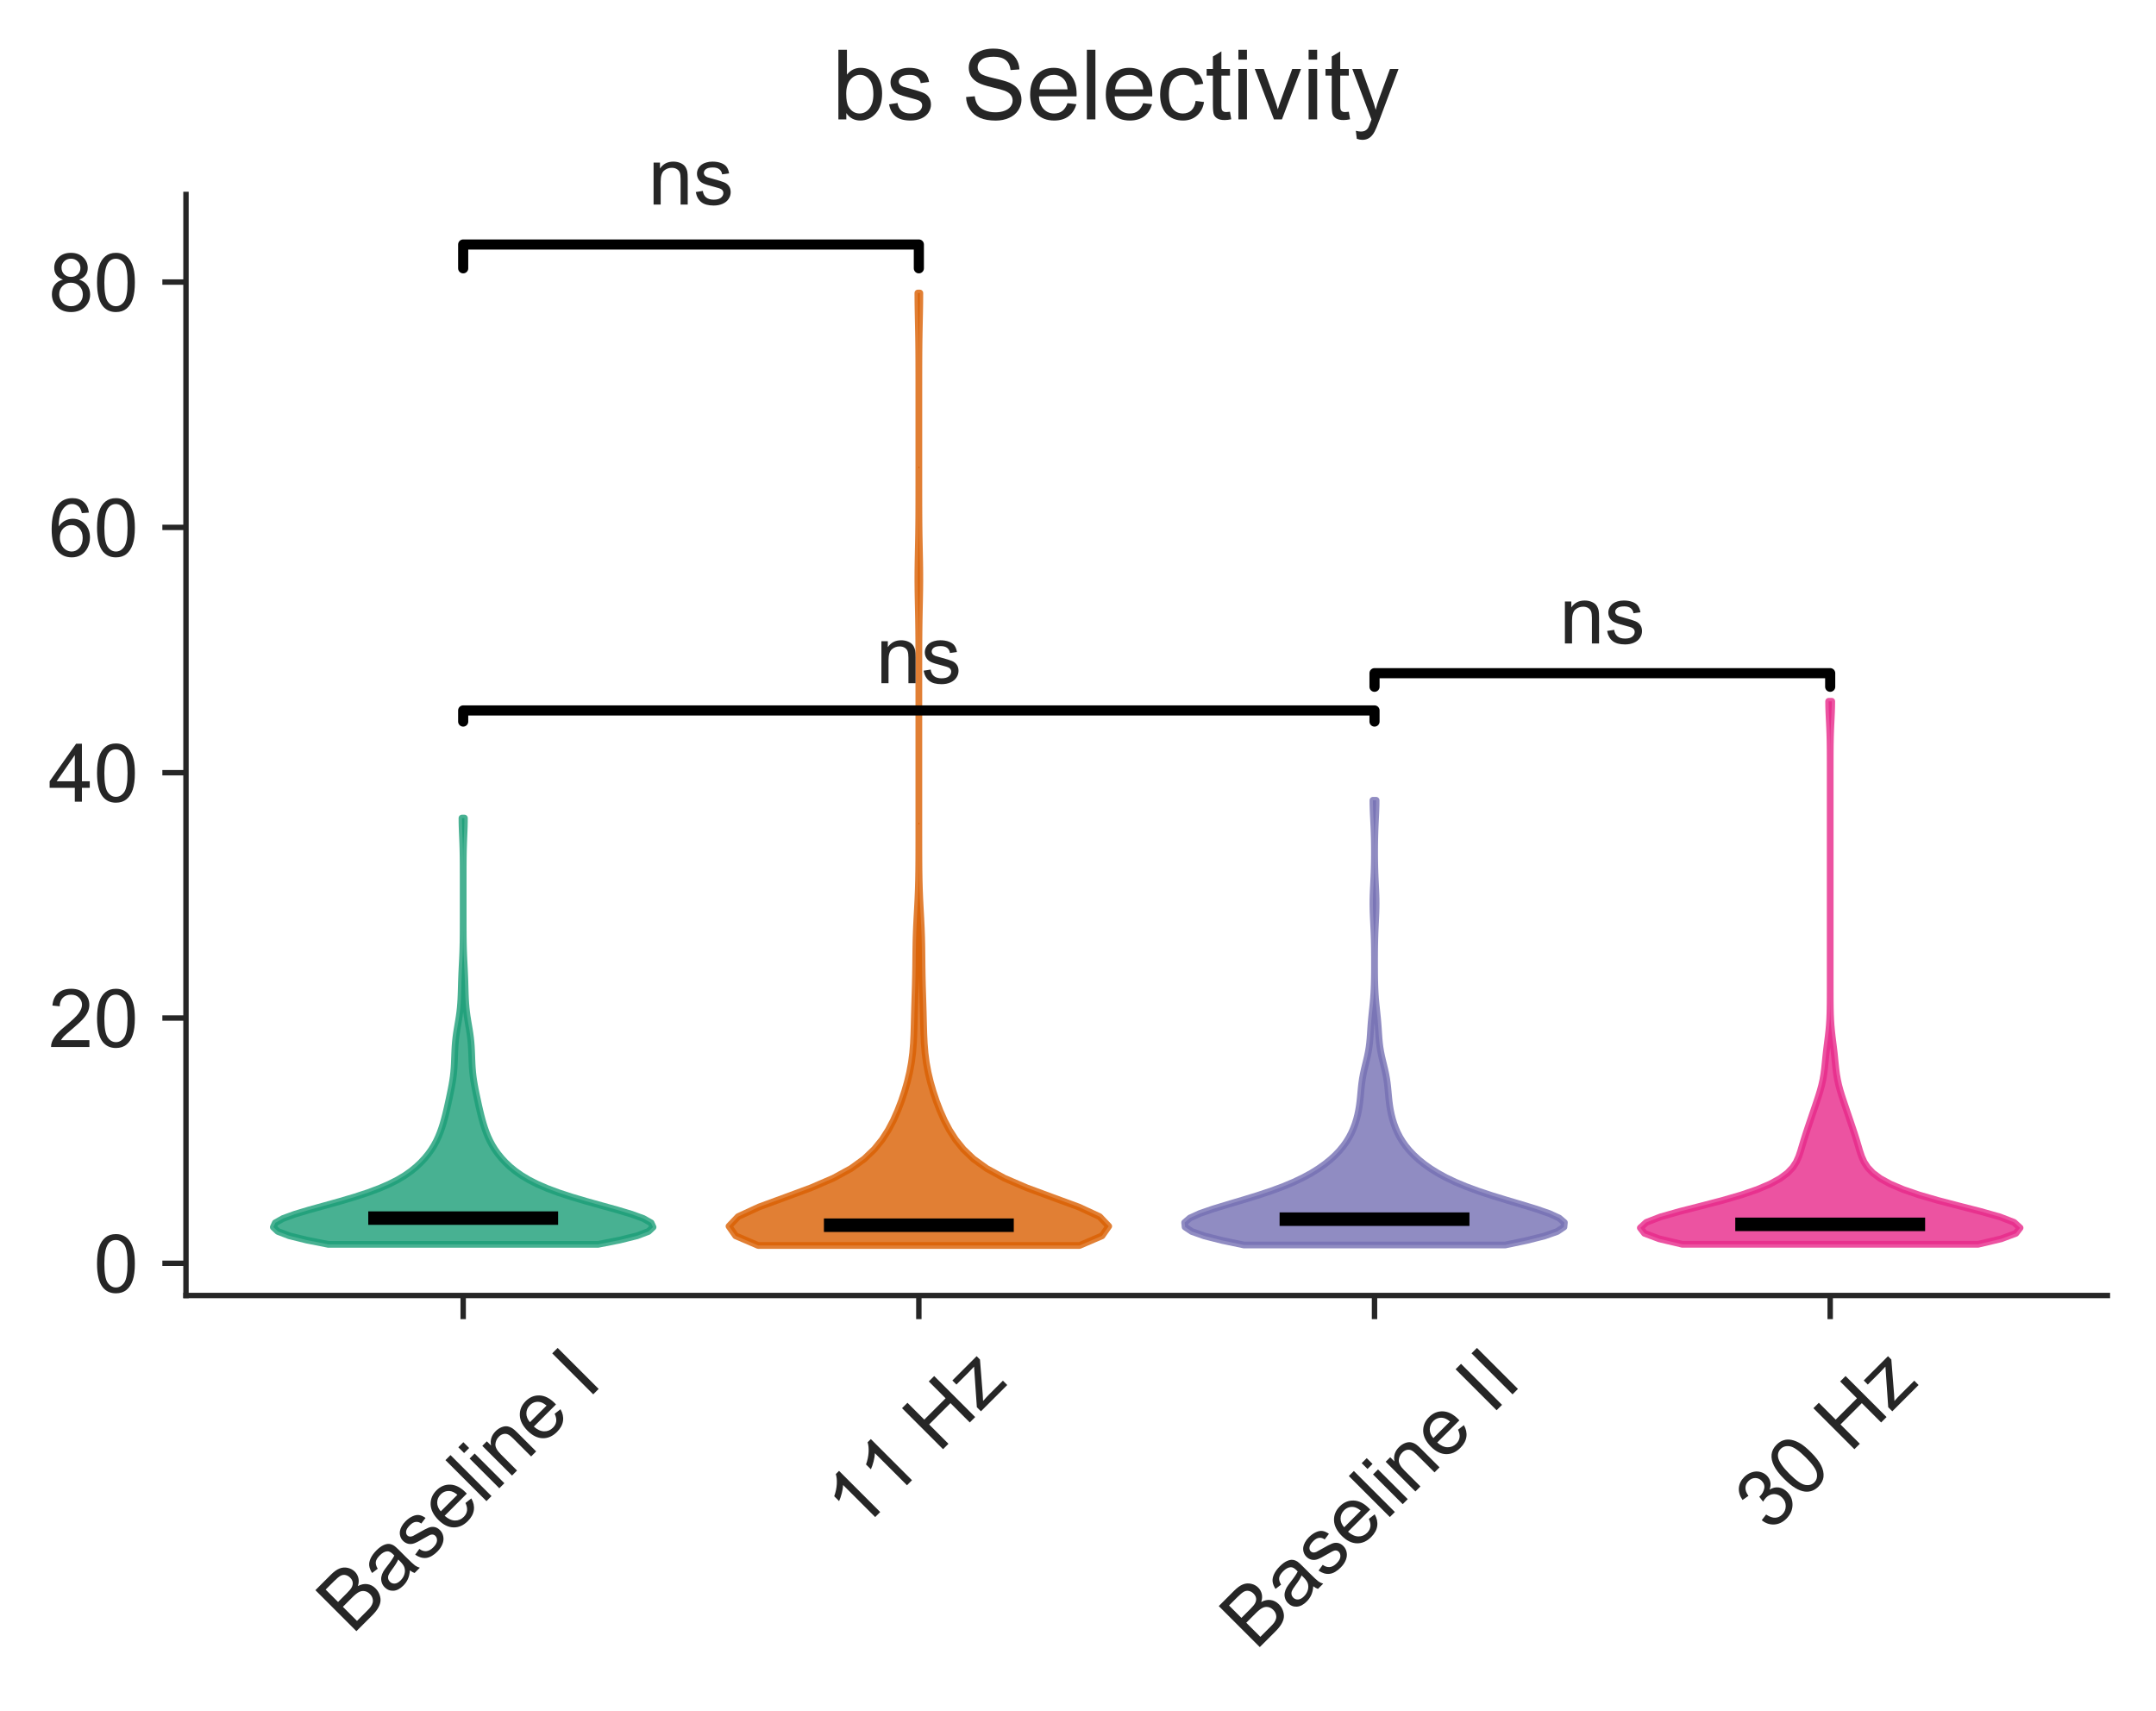 <?xml version="1.0" encoding="utf-8" standalone="no"?>
<!DOCTYPE svg PUBLIC "-//W3C//DTD SVG 1.1//EN"
  "http://www.w3.org/Graphics/SVG/1.1/DTD/svg11.dtd">
<!-- Created with matplotlib (https://matplotlib.org/) -->
<svg height="253.46pt" version="1.1" viewBox="0 0 319.326 253.46" width="319.326pt" xmlns="http://www.w3.org/2000/svg" xmlns:xlink="http://www.w3.org/1999/xlink">
 <defs>
  <style type="text/css">
*{stroke-linecap:butt;stroke-linejoin:round;}
  </style>
 </defs>
 <g id="figure_1">
  <g id="patch_1">
   <path d="M 0 253.46 
L 319.326 253.46 
L 319.326 0 
L 0 0 
z
" style="fill:none;"/>
  </g>
  <g id="axes_1">
   <g id="patch_2">
    <path d="M 27.546 191.88 
L 312.126 191.88 
L 312.126 28.8 
L 27.546 28.8 
z
" style="fill:none;"/>
   </g>
   <g id="matplotlib.axis_1">
    <g id="xtick_1">
     <g id="line2d_1">
      <defs>
       <path d="M 0 0 
L 0 3.5 
" id="m0e690c9909" style="stroke:#262626;stroke-width:0.8;"/>
      </defs>
      <g>
       <use style="fill:#262626;stroke:#262626;stroke-width:0.8;" x="68.602" xlink:href="#m0e690c9909" y="191.88"/>
      </g>
     </g>
     <g id="text_1">
      <!-- Baseline I -->
      <defs>
       <path d="M 7.328 0 
L 7.328 71.578 
L 34.188 71.578 
Q 42.391 71.578 47.344 69.406 
Q 52.297 67.234 55.094 62.719 
Q 57.906 58.203 57.906 53.266 
Q 57.906 48.688 55.422 44.625 
Q 52.938 40.578 47.906 38.094 
Q 54.391 36.188 57.875 31.594 
Q 61.375 27 61.375 20.75 
Q 61.375 15.719 59.25 11.391 
Q 57.125 7.078 54 4.734 
Q 50.875 2.391 46.156 1.188 
Q 41.453 0 34.625 0 
z
M 16.797 41.5 
L 32.281 41.5 
Q 38.578 41.5 41.312 42.328 
Q 44.922 43.406 46.75 45.891 
Q 48.578 48.391 48.578 52.156 
Q 48.578 55.719 46.875 58.422 
Q 45.172 61.141 41.984 62.141 
Q 38.812 63.141 31.109 63.141 
L 16.797 63.141 
z
M 16.797 8.453 
L 34.625 8.453 
Q 39.203 8.453 41.062 8.797 
Q 44.344 9.375 46.531 10.734 
Q 48.734 12.109 50.141 14.719 
Q 51.562 17.328 51.562 20.75 
Q 51.562 24.75 49.516 27.703 
Q 47.469 30.672 43.828 31.859 
Q 40.188 33.062 33.344 33.062 
L 16.797 33.062 
z
" id="ArialMT-66"/>
       <path d="M 40.438 6.391 
Q 35.547 2.25 31.031 0.531 
Q 26.516 -1.172 21.344 -1.172 
Q 12.797 -1.172 8.203 3 
Q 3.609 7.172 3.609 13.672 
Q 3.609 17.484 5.344 20.625 
Q 7.078 23.781 9.891 25.688 
Q 12.703 27.594 16.219 28.562 
Q 18.797 29.25 24.031 29.891 
Q 34.672 31.156 39.703 32.906 
Q 39.75 34.719 39.75 35.203 
Q 39.75 40.578 37.25 42.781 
Q 33.891 45.75 27.25 45.75 
Q 21.047 45.75 18.094 43.578 
Q 15.141 41.406 13.719 35.891 
L 5.125 37.062 
Q 6.297 42.578 8.984 45.969 
Q 11.672 49.359 16.75 51.188 
Q 21.828 53.031 28.516 53.031 
Q 35.156 53.031 39.297 51.469 
Q 43.453 49.906 45.406 47.531 
Q 47.359 45.172 48.141 41.547 
Q 48.578 39.312 48.578 33.453 
L 48.578 21.734 
Q 48.578 9.469 49.141 6.219 
Q 49.703 2.984 51.375 0 
L 42.188 0 
Q 40.828 2.734 40.438 6.391 
z
M 39.703 26.031 
Q 34.906 24.078 25.344 22.703 
Q 19.922 21.922 17.672 20.938 
Q 15.438 19.969 14.203 18.094 
Q 12.984 16.219 12.984 13.922 
Q 12.984 10.406 15.641 8.062 
Q 18.312 5.719 23.438 5.719 
Q 28.516 5.719 32.469 7.938 
Q 36.422 10.156 38.281 14.016 
Q 39.703 17 39.703 22.797 
z
" id="ArialMT-97"/>
       <path d="M 3.078 15.484 
L 11.766 16.844 
Q 12.5 11.625 15.844 8.844 
Q 19.188 6.062 25.203 6.062 
Q 31.25 6.062 34.172 8.516 
Q 37.109 10.984 37.109 14.312 
Q 37.109 17.281 34.516 19 
Q 32.719 20.172 25.531 21.969 
Q 15.875 24.422 12.141 26.203 
Q 8.406 27.984 6.469 31.125 
Q 4.547 34.281 4.547 38.094 
Q 4.547 41.547 6.125 44.5 
Q 7.719 47.469 10.453 49.422 
Q 12.5 50.922 16.031 51.969 
Q 19.578 53.031 23.641 53.031 
Q 29.734 53.031 34.344 51.266 
Q 38.969 49.516 41.156 46.5 
Q 43.359 43.5 44.188 38.484 
L 35.594 37.312 
Q 35.016 41.312 32.203 43.547 
Q 29.391 45.797 24.266 45.797 
Q 18.219 45.797 15.625 43.797 
Q 13.031 41.797 13.031 39.109 
Q 13.031 37.406 14.109 36.031 
Q 15.188 34.625 17.484 33.688 
Q 18.797 33.203 25.25 31.453 
Q 34.578 28.953 38.25 27.359 
Q 41.938 25.781 44.031 22.75 
Q 46.141 19.734 46.141 15.234 
Q 46.141 10.844 43.578 6.953 
Q 41.016 3.078 36.172 0.953 
Q 31.344 -1.172 25.25 -1.172 
Q 15.141 -1.172 9.844 3.031 
Q 4.547 7.234 3.078 15.484 
z
" id="ArialMT-115"/>
       <path d="M 42.094 16.703 
L 51.172 15.578 
Q 49.031 7.625 43.219 3.219 
Q 37.406 -1.172 28.375 -1.172 
Q 17 -1.172 10.328 5.828 
Q 3.656 12.844 3.656 25.484 
Q 3.656 38.578 10.391 45.797 
Q 17.141 53.031 27.875 53.031 
Q 38.281 53.031 44.875 45.953 
Q 51.469 38.875 51.469 26.031 
Q 51.469 25.25 51.422 23.688 
L 12.75 23.688 
Q 13.234 15.141 17.578 10.594 
Q 21.922 6.062 28.422 6.062 
Q 33.25 6.062 36.672 8.594 
Q 40.094 11.141 42.094 16.703 
z
M 13.234 30.906 
L 42.188 30.906 
Q 41.609 37.453 38.875 40.719 
Q 34.672 45.797 27.984 45.797 
Q 21.922 45.797 17.797 41.75 
Q 13.672 37.703 13.234 30.906 
z
" id="ArialMT-101"/>
       <path d="M 6.391 0 
L 6.391 71.578 
L 15.188 71.578 
L 15.188 0 
z
" id="ArialMT-108"/>
       <path d="M 6.641 61.469 
L 6.641 71.578 
L 15.438 71.578 
L 15.438 61.469 
z
M 6.641 0 
L 6.641 51.859 
L 15.438 51.859 
L 15.438 0 
z
" id="ArialMT-105"/>
       <path d="M 6.594 0 
L 6.594 51.859 
L 14.5 51.859 
L 14.5 44.484 
Q 20.219 53.031 31 53.031 
Q 35.688 53.031 39.625 51.344 
Q 43.562 49.656 45.516 46.922 
Q 47.469 44.188 48.25 40.438 
Q 48.734 37.984 48.734 31.891 
L 48.734 0 
L 39.938 0 
L 39.938 31.547 
Q 39.938 36.922 38.906 39.578 
Q 37.891 42.234 35.281 43.812 
Q 32.672 45.406 29.156 45.406 
Q 23.531 45.406 19.453 41.844 
Q 15.375 38.281 15.375 28.328 
L 15.375 0 
z
" id="ArialMT-110"/>
       <path id="ArialMT-32"/>
       <path d="M 9.328 0 
L 9.328 71.578 
L 18.797 71.578 
L 18.797 0 
z
" id="ArialMT-73"/>
      </defs>
      <g style="fill:#262626;" transform="translate(52.165 242.216)rotate(-45)scale(0.12 -0.12)">
       <use xlink:href="#ArialMT-66"/>
       <use x="66.699" xlink:href="#ArialMT-97"/>
       <use x="122.314" xlink:href="#ArialMT-115"/>
       <use x="172.314" xlink:href="#ArialMT-101"/>
       <use x="227.93" xlink:href="#ArialMT-108"/>
       <use x="250.146" xlink:href="#ArialMT-105"/>
       <use x="272.363" xlink:href="#ArialMT-110"/>
       <use x="327.979" xlink:href="#ArialMT-101"/>
       <use x="383.594" xlink:href="#ArialMT-32"/>
       <use x="411.377" xlink:href="#ArialMT-73"/>
      </g>
     </g>
    </g>
    <g id="xtick_2">
     <g id="line2d_2">
      <g>
       <use style="fill:#262626;stroke:#262626;stroke-width:0.8;" x="136.092" xlink:href="#m0e690c9909" y="191.88"/>
      </g>
     </g>
     <g id="text_2">
      <!-- 11 Hz -->
      <defs>
       <path d="M 37.25 0 
L 28.469 0 
L 28.469 56 
Q 25.297 52.984 20.141 49.953 
Q 14.984 46.922 10.891 45.406 
L 10.891 53.906 
Q 18.266 57.375 23.781 62.297 
Q 29.297 67.234 31.594 71.875 
L 37.25 71.875 
z
" id="ArialMT-49"/>
       <path d="M 8.016 0 
L 8.016 71.578 
L 17.484 71.578 
L 17.484 42.188 
L 54.688 42.188 
L 54.688 71.578 
L 64.156 71.578 
L 64.156 0 
L 54.688 0 
L 54.688 33.734 
L 17.484 33.734 
L 17.484 0 
z
" id="ArialMT-72"/>
       <path d="M 1.953 0 
L 1.953 7.125 
L 34.969 45.016 
Q 29.344 44.734 25.047 44.734 
L 3.906 44.734 
L 3.906 51.859 
L 46.297 51.859 
L 46.297 46.047 
L 18.219 13.141 
L 12.797 7.125 
Q 18.703 7.562 23.875 7.562 
L 47.859 7.562 
L 47.859 0 
z
" id="ArialMT-122"/>
      </defs>
      <g style="fill:#262626;" transform="translate(127.207 227.109)rotate(-45)scale(0.12 -0.12)">
       <use xlink:href="#ArialMT-49"/>
       <use x="55.506" xlink:href="#ArialMT-49"/>
       <use x="111.121" xlink:href="#ArialMT-32"/>
       <use x="138.904" xlink:href="#ArialMT-72"/>
       <use x="211.121" xlink:href="#ArialMT-122"/>
      </g>
     </g>
    </g>
    <g id="xtick_3">
     <g id="line2d_3">
      <g>
       <use style="fill:#262626;stroke:#262626;stroke-width:0.8;" x="203.581" xlink:href="#m0e690c9909" y="191.88"/>
      </g>
     </g>
     <g id="text_3">
      <!-- Baseline II -->
      <g style="fill:#262626;" transform="translate(185.965 244.573)rotate(-45)scale(0.12 -0.12)">
       <use xlink:href="#ArialMT-66"/>
       <use x="66.699" xlink:href="#ArialMT-97"/>
       <use x="122.314" xlink:href="#ArialMT-115"/>
       <use x="172.314" xlink:href="#ArialMT-101"/>
       <use x="227.93" xlink:href="#ArialMT-108"/>
       <use x="250.146" xlink:href="#ArialMT-105"/>
       <use x="272.363" xlink:href="#ArialMT-110"/>
       <use x="327.979" xlink:href="#ArialMT-101"/>
       <use x="383.594" xlink:href="#ArialMT-32"/>
       <use x="411.377" xlink:href="#ArialMT-73"/>
       <use x="439.16" xlink:href="#ArialMT-73"/>
      </g>
     </g>
    </g>
    <g id="xtick_4">
     <g id="line2d_4">
      <g>
       <use style="fill:#262626;stroke:#262626;stroke-width:0.8;" x="271.07" xlink:href="#m0e690c9909" y="191.88"/>
      </g>
     </g>
     <g id="text_4">
      <!-- 30 Hz -->
      <defs>
       <path d="M 4.203 18.891 
L 12.984 20.062 
Q 14.5 12.594 18.141 9.297 
Q 21.781 6 27 6 
Q 33.203 6 37.469 10.297 
Q 41.75 14.594 41.75 20.953 
Q 41.75 27 37.797 30.922 
Q 33.844 34.859 27.734 34.859 
Q 25.25 34.859 21.531 33.891 
L 22.516 41.609 
Q 23.391 41.5 23.922 41.5 
Q 29.547 41.5 34.031 44.422 
Q 38.531 47.359 38.531 53.469 
Q 38.531 58.297 35.25 61.469 
Q 31.984 64.656 26.812 64.656 
Q 21.688 64.656 18.266 61.422 
Q 14.844 58.203 13.875 51.766 
L 5.078 53.328 
Q 6.688 62.156 12.391 67.016 
Q 18.109 71.875 26.609 71.875 
Q 32.469 71.875 37.391 69.359 
Q 42.328 66.844 44.938 62.5 
Q 47.562 58.156 47.562 53.266 
Q 47.562 48.641 45.062 44.828 
Q 42.578 41.016 37.703 38.766 
Q 44.047 37.312 47.562 32.688 
Q 51.078 28.078 51.078 21.141 
Q 51.078 11.766 44.234 5.25 
Q 37.406 -1.266 26.953 -1.266 
Q 17.531 -1.266 11.297 4.344 
Q 5.078 9.969 4.203 18.891 
z
" id="ArialMT-51"/>
       <path d="M 4.156 35.297 
Q 4.156 48 6.766 55.734 
Q 9.375 63.484 14.516 67.672 
Q 19.672 71.875 27.484 71.875 
Q 33.25 71.875 37.594 69.547 
Q 41.938 67.234 44.766 62.859 
Q 47.609 58.5 49.219 52.219 
Q 50.828 45.953 50.828 35.297 
Q 50.828 22.703 48.234 14.969 
Q 45.656 7.234 40.5 3 
Q 35.359 -1.219 27.484 -1.219 
Q 17.141 -1.219 11.234 6.203 
Q 4.156 15.141 4.156 35.297 
z
M 13.188 35.297 
Q 13.188 17.672 17.312 11.828 
Q 21.438 6 27.484 6 
Q 33.547 6 37.672 11.859 
Q 41.797 17.719 41.797 35.297 
Q 41.797 52.984 37.672 58.781 
Q 33.547 64.594 27.391 64.594 
Q 21.344 64.594 17.719 59.469 
Q 13.188 52.938 13.188 35.297 
z
" id="ArialMT-48"/>
      </defs>
      <g style="fill:#262626;" transform="translate(262.181 227.119)rotate(-45)scale(0.12 -0.12)">
       <use xlink:href="#ArialMT-51"/>
       <use x="55.615" xlink:href="#ArialMT-48"/>
       <use x="111.23" xlink:href="#ArialMT-32"/>
       <use x="139.014" xlink:href="#ArialMT-72"/>
       <use x="211.23" xlink:href="#ArialMT-122"/>
      </g>
     </g>
    </g>
   </g>
   <g id="matplotlib.axis_2">
    <g id="ytick_1">
     <g id="line2d_5">
      <defs>
       <path d="M 0 0 
L -3.5 0 
" id="m918ff559d9" style="stroke:#262626;stroke-width:0.8;"/>
      </defs>
      <g>
       <use style="fill:#262626;stroke:#262626;stroke-width:0.8;" x="27.546" xlink:href="#m918ff559d9" y="187.112"/>
      </g>
     </g>
     <g id="text_5">
      <!-- 0 -->
      <g style="fill:#262626;" transform="translate(13.873 191.407)scale(0.12 -0.12)">
       <use xlink:href="#ArialMT-48"/>
      </g>
     </g>
    </g>
    <g id="ytick_2">
     <g id="line2d_6">
      <g>
       <use style="fill:#262626;stroke:#262626;stroke-width:0.8;" x="27.546" xlink:href="#m918ff559d9" y="150.778"/>
      </g>
     </g>
     <g id="text_6">
      <!-- 20 -->
      <defs>
       <path d="M 50.344 8.453 
L 50.344 0 
L 3.031 0 
Q 2.938 3.172 4.047 6.109 
Q 5.859 10.938 9.828 15.625 
Q 13.812 20.312 21.344 26.469 
Q 33.016 36.031 37.109 41.625 
Q 41.219 47.219 41.219 52.203 
Q 41.219 57.422 37.469 61 
Q 33.734 64.594 27.734 64.594 
Q 21.391 64.594 17.578 60.781 
Q 13.766 56.984 13.719 50.25 
L 4.688 51.172 
Q 5.609 61.281 11.656 66.578 
Q 17.719 71.875 27.938 71.875 
Q 38.234 71.875 44.234 66.156 
Q 50.25 60.453 50.25 52 
Q 50.25 47.703 48.484 43.547 
Q 46.734 39.406 42.656 34.812 
Q 38.578 30.219 29.109 22.219 
Q 21.188 15.578 18.938 13.203 
Q 16.703 10.844 15.234 8.453 
z
" id="ArialMT-50"/>
      </defs>
      <g style="fill:#262626;" transform="translate(7.2 155.073)scale(0.12 -0.12)">
       <use xlink:href="#ArialMT-50"/>
       <use x="55.615" xlink:href="#ArialMT-48"/>
      </g>
     </g>
    </g>
    <g id="ytick_3">
     <g id="line2d_7">
      <g>
       <use style="fill:#262626;stroke:#262626;stroke-width:0.8;" x="27.546" xlink:href="#m918ff559d9" y="114.445"/>
      </g>
     </g>
     <g id="text_7">
      <!-- 40 -->
      <defs>
       <path d="M 32.328 0 
L 32.328 17.141 
L 1.266 17.141 
L 1.266 25.203 
L 33.938 71.578 
L 41.109 71.578 
L 41.109 25.203 
L 50.781 25.203 
L 50.781 17.141 
L 41.109 17.141 
L 41.109 0 
z
M 32.328 25.203 
L 32.328 57.469 
L 9.906 25.203 
z
" id="ArialMT-52"/>
      </defs>
      <g style="fill:#262626;" transform="translate(7.2 118.74)scale(0.12 -0.12)">
       <use xlink:href="#ArialMT-52"/>
       <use x="55.615" xlink:href="#ArialMT-48"/>
      </g>
     </g>
    </g>
    <g id="ytick_4">
     <g id="line2d_8">
      <g>
       <use style="fill:#262626;stroke:#262626;stroke-width:0.8;" x="27.546" xlink:href="#m918ff559d9" y="78.111"/>
      </g>
     </g>
     <g id="text_8">
      <!-- 60 -->
      <defs>
       <path d="M 49.75 54.047 
L 41.016 53.375 
Q 39.844 58.547 37.703 60.891 
Q 34.125 64.656 28.906 64.656 
Q 24.703 64.656 21.531 62.312 
Q 17.391 59.281 14.984 53.469 
Q 12.594 47.656 12.5 36.922 
Q 15.672 41.75 20.266 44.094 
Q 24.859 46.438 29.891 46.438 
Q 38.672 46.438 44.844 39.969 
Q 51.031 33.5 51.031 23.25 
Q 51.031 16.5 48.125 10.719 
Q 45.219 4.938 40.141 1.859 
Q 35.062 -1.219 28.609 -1.219 
Q 17.625 -1.219 10.688 6.859 
Q 3.766 14.938 3.766 33.5 
Q 3.766 54.25 11.422 63.672 
Q 18.109 71.875 29.438 71.875 
Q 37.891 71.875 43.281 67.141 
Q 48.688 62.406 49.75 54.047 
z
M 13.875 23.188 
Q 13.875 18.656 15.797 14.5 
Q 17.719 10.359 21.188 8.172 
Q 24.656 6 28.469 6 
Q 34.031 6 38.031 10.484 
Q 42.047 14.984 42.047 22.703 
Q 42.047 30.125 38.078 34.391 
Q 34.125 38.672 28.125 38.672 
Q 22.172 38.672 18.016 34.391 
Q 13.875 30.125 13.875 23.188 
z
" id="ArialMT-54"/>
      </defs>
      <g style="fill:#262626;" transform="translate(7.2 82.406)scale(0.12 -0.12)">
       <use xlink:href="#ArialMT-54"/>
       <use x="55.615" xlink:href="#ArialMT-48"/>
      </g>
     </g>
    </g>
    <g id="ytick_5">
     <g id="line2d_9">
      <g>
       <use style="fill:#262626;stroke:#262626;stroke-width:0.8;" x="27.546" xlink:href="#m918ff559d9" y="41.778"/>
      </g>
     </g>
     <g id="text_9">
      <!-- 80 -->
      <defs>
       <path d="M 17.672 38.812 
Q 12.203 40.828 9.562 44.531 
Q 6.938 48.25 6.938 53.422 
Q 6.938 61.234 12.547 66.547 
Q 18.172 71.875 27.484 71.875 
Q 36.859 71.875 42.578 66.422 
Q 48.297 60.984 48.297 53.172 
Q 48.297 48.188 45.672 44.5 
Q 43.062 40.828 37.75 38.812 
Q 44.344 36.672 47.781 31.875 
Q 51.219 27.094 51.219 20.453 
Q 51.219 11.281 44.719 5.031 
Q 38.234 -1.219 27.641 -1.219 
Q 17.047 -1.219 10.547 5.047 
Q 4.047 11.328 4.047 20.703 
Q 4.047 27.688 7.594 32.391 
Q 11.141 37.109 17.672 38.812 
z
M 15.922 53.719 
Q 15.922 48.641 19.188 45.406 
Q 22.469 42.188 27.688 42.188 
Q 32.766 42.188 36.016 45.375 
Q 39.266 48.578 39.266 53.219 
Q 39.266 58.062 35.906 61.359 
Q 32.562 64.656 27.594 64.656 
Q 22.562 64.656 19.234 61.422 
Q 15.922 58.203 15.922 53.719 
z
M 13.094 20.656 
Q 13.094 16.891 14.875 13.375 
Q 16.656 9.859 20.172 7.922 
Q 23.688 6 27.734 6 
Q 34.031 6 38.125 10.047 
Q 42.234 14.109 42.234 20.359 
Q 42.234 26.703 38.016 30.859 
Q 33.797 35.016 27.438 35.016 
Q 21.234 35.016 17.156 30.906 
Q 13.094 26.812 13.094 20.656 
z
" id="ArialMT-56"/>
      </defs>
      <g style="fill:#262626;" transform="translate(7.2 46.073)scale(0.12 -0.12)">
       <use xlink:href="#ArialMT-56"/>
       <use x="55.615" xlink:href="#ArialMT-48"/>
      </g>
     </g>
    </g>
   </g>
   <g id="PolyCollection_1">
    <defs>
     <path d="M 88.568 -69.156 
L 48.636 -69.156 
L 45.408 -69.794 
L 42.838 -70.432 
L 41.159 -71.07 
L 40.482 -71.708 
L 40.778 -72.345 
L 41.907 -72.983 
L 43.655 -73.621 
L 45.787 -74.259 
L 48.084 -74.896 
L 50.37 -75.534 
L 52.524 -76.172 
L 54.472 -76.81 
L 56.182 -77.448 
L 57.653 -78.085 
L 58.905 -78.723 
L 59.967 -79.361 
L 60.872 -79.999 
L 61.651 -80.636 
L 62.329 -81.274 
L 62.922 -81.912 
L 63.442 -82.55 
L 63.898 -83.188 
L 64.294 -83.825 
L 64.637 -84.463 
L 64.934 -85.101 
L 65.192 -85.739 
L 65.419 -86.376 
L 65.621 -87.014 
L 65.803 -87.652 
L 65.969 -88.29 
L 66.124 -88.927 
L 66.27 -89.565 
L 66.411 -90.203 
L 66.548 -90.841 
L 66.682 -91.479 
L 66.811 -92.116 
L 66.932 -92.754 
L 67.04 -93.392 
L 67.131 -94.03 
L 67.202 -94.667 
L 67.254 -95.305 
L 67.291 -95.943 
L 67.317 -96.581 
L 67.34 -97.219 
L 67.366 -97.856 
L 67.401 -98.494 
L 67.451 -99.132 
L 67.519 -99.77 
L 67.604 -100.407 
L 67.703 -101.045 
L 67.81 -101.683 
L 67.918 -102.321 
L 68.018 -102.959 
L 68.104 -103.596 
L 68.173 -104.234 
L 68.225 -104.872 
L 68.263 -105.51 
L 68.29 -106.147 
L 68.311 -106.785 
L 68.329 -107.423 
L 68.347 -108.061 
L 68.37 -108.699 
L 68.396 -109.336 
L 68.426 -109.974 
L 68.459 -110.612 
L 68.491 -111.25 
L 68.52 -111.887 
L 68.545 -112.525 
L 68.564 -113.163 
L 68.579 -113.801 
L 68.588 -114.439 
L 68.595 -115.076 
L 68.598 -115.714 
L 68.6 -116.352 
L 68.601 -116.99 
L 68.602 -117.627 
L 68.602 -118.265 
L 68.602 -118.903 
L 68.602 -119.541 
L 68.602 -120.179 
L 68.602 -120.816 
L 68.602 -121.454 
L 68.602 -122.092 
L 68.602 -122.73 
L 68.602 -123.367 
L 68.601 -124.005 
L 68.6 -124.643 
L 68.598 -125.281 
L 68.594 -125.919 
L 68.587 -126.556 
L 68.576 -127.194 
L 68.562 -127.832 
L 68.542 -128.47 
L 68.518 -129.107 
L 68.491 -129.745 
L 68.465 -130.383 
L 68.442 -131.021 
L 68.427 -131.658 
L 68.422 -132.296 
L 68.783 -132.296 
L 68.783 -132.296 
L 68.777 -131.658 
L 68.762 -131.021 
L 68.74 -130.383 
L 68.713 -129.745 
L 68.687 -129.107 
L 68.663 -128.47 
L 68.643 -127.832 
L 68.628 -127.194 
L 68.618 -126.556 
L 68.611 -125.919 
L 68.607 -125.281 
L 68.605 -124.643 
L 68.603 -124.005 
L 68.603 -123.367 
L 68.602 -122.73 
L 68.602 -122.092 
L 68.602 -121.454 
L 68.602 -120.816 
L 68.602 -120.179 
L 68.602 -119.541 
L 68.602 -118.903 
L 68.602 -118.265 
L 68.603 -117.627 
L 68.603 -116.99 
L 68.604 -116.352 
L 68.606 -115.714 
L 68.61 -115.076 
L 68.616 -114.439 
L 68.626 -113.801 
L 68.64 -113.163 
L 68.66 -112.525 
L 68.685 -111.887 
L 68.714 -111.25 
L 68.746 -110.612 
L 68.778 -109.974 
L 68.808 -109.336 
L 68.835 -108.699 
L 68.857 -108.061 
L 68.876 -107.423 
L 68.894 -106.785 
L 68.914 -106.147 
L 68.942 -105.51 
L 68.979 -104.872 
L 69.032 -104.234 
L 69.101 -103.596 
L 69.187 -102.959 
L 69.287 -102.321 
L 69.394 -101.683 
L 69.502 -101.045 
L 69.601 -100.407 
L 69.686 -99.77 
L 69.753 -99.132 
L 69.803 -98.494 
L 69.838 -97.856 
L 69.864 -97.219 
L 69.887 -96.581 
L 69.914 -95.943 
L 69.951 -95.305 
L 70.003 -94.667 
L 70.074 -94.03 
L 70.164 -93.392 
L 70.272 -92.754 
L 70.393 -92.116 
L 70.522 -91.479 
L 70.657 -90.841 
L 70.794 -90.203 
L 70.934 -89.565 
L 71.081 -88.927 
L 71.235 -88.29 
L 71.402 -87.652 
L 71.584 -87.014 
L 71.785 -86.376 
L 72.012 -85.739 
L 72.27 -85.101 
L 72.567 -84.463 
L 72.911 -83.825 
L 73.307 -83.188 
L 73.762 -82.55 
L 74.283 -81.912 
L 74.876 -81.274 
L 75.553 -80.636 
L 76.332 -79.999 
L 77.238 -79.361 
L 78.3 -78.723 
L 79.551 -78.085 
L 81.023 -77.448 
L 82.733 -76.81 
L 84.68 -76.172 
L 86.834 -75.534 
L 89.121 -74.896 
L 91.418 -74.259 
L 93.549 -73.621 
L 95.297 -72.983 
L 96.426 -72.345 
L 96.723 -71.708 
L 96.045 -71.07 
L 94.367 -70.432 
L 91.796 -69.794 
L 88.568 -69.156 
z
" id="m082bbe6dbf" style="stroke:#1b9e77;stroke-opacity:0.8;"/>
    </defs>
    <g clip-path="url(#pc05ddb5001)">
     <use style="fill:#1b9e77;fill-opacity:0.8;stroke:#1b9e77;stroke-opacity:0.8;" x="0" xlink:href="#m082bbe6dbf" y="253.46"/>
    </g>
   </g>
   <g id="PolyCollection_2">
    <defs>
     <path d="M 159.887 -68.992 
L 112.296 -68.992 
L 108.967 -70.417 
L 107.971 -71.842 
L 109.327 -73.267 
L 112.41 -74.692 
L 116.29 -76.117 
L 120.137 -77.542 
L 123.443 -78.967 
L 126.049 -80.392 
L 128.019 -81.817 
L 129.507 -83.242 
L 130.656 -84.667 
L 131.571 -86.092 
L 132.322 -87.517 
L 132.955 -88.942 
L 133.502 -90.366 
L 133.978 -91.791 
L 134.389 -93.216 
L 134.728 -94.641 
L 134.99 -96.066 
L 135.174 -97.491 
L 135.29 -98.916 
L 135.357 -100.341 
L 135.399 -101.766 
L 135.434 -103.191 
L 135.475 -104.616 
L 135.519 -106.041 
L 135.562 -107.466 
L 135.595 -108.891 
L 135.618 -110.316 
L 135.632 -111.741 
L 135.65 -113.165 
L 135.68 -114.59 
L 135.732 -116.015 
L 135.801 -117.44 
L 135.879 -118.865 
L 135.951 -120.29 
L 136.009 -121.715 
L 136.048 -123.14 
L 136.071 -124.565 
L 136.083 -125.99 
L 136.089 -127.415 
L 136.091 -128.84 
L 136.091 -130.265 
L 136.092 -131.69 
L 136.092 -133.115 
L 136.092 -134.54 
L 136.092 -135.965 
L 136.092 -137.389 
L 136.092 -138.814 
L 136.092 -140.239 
L 136.092 -141.664 
L 136.092 -143.089 
L 136.092 -144.514 
L 136.092 -145.939 
L 136.092 -147.364 
L 136.092 -148.789 
L 136.092 -150.214 
L 136.092 -151.639 
L 136.091 -153.064 
L 136.091 -154.489 
L 136.09 -155.914 
L 136.087 -157.339 
L 136.08 -158.764 
L 136.067 -160.188 
L 136.047 -161.613 
L 136.02 -163.038 
L 135.989 -164.463 
L 135.962 -165.888 
L 135.948 -167.313 
L 135.951 -168.738 
L 135.97 -170.163 
L 135.998 -171.588 
L 136.029 -173.013 
L 136.054 -174.438 
L 136.072 -175.863 
L 136.082 -177.288 
L 136.088 -178.713 
L 136.09 -180.138 
L 136.091 -181.563 
L 136.091 -182.987 
L 136.092 -184.412 
L 136.092 -185.837 
L 136.092 -187.262 
L 136.092 -188.687 
L 136.092 -190.112 
L 136.092 -191.537 
L 136.092 -192.962 
L 136.092 -194.387 
L 136.091 -195.812 
L 136.091 -197.237 
L 136.089 -198.662 
L 136.085 -200.087 
L 136.076 -201.512 
L 136.061 -202.937 
L 136.038 -204.362 
L 136.009 -205.786 
L 135.979 -207.211 
L 135.956 -208.636 
L 135.947 -210.061 
L 136.236 -210.061 
L 136.236 -210.061 
L 136.227 -208.636 
L 136.204 -207.211 
L 136.174 -205.786 
L 136.145 -204.362 
L 136.122 -202.937 
L 136.107 -201.512 
L 136.098 -200.087 
L 136.094 -198.662 
L 136.093 -197.237 
L 136.092 -195.812 
L 136.092 -194.387 
L 136.092 -192.962 
L 136.092 -191.537 
L 136.092 -190.112 
L 136.092 -188.687 
L 136.092 -187.262 
L 136.092 -185.837 
L 136.092 -184.412 
L 136.092 -182.987 
L 136.092 -181.563 
L 136.093 -180.138 
L 136.095 -178.713 
L 136.101 -177.288 
L 136.111 -175.863 
L 136.129 -174.438 
L 136.155 -173.013 
L 136.185 -171.588 
L 136.214 -170.163 
L 136.232 -168.738 
L 136.235 -167.313 
L 136.221 -165.888 
L 136.194 -164.463 
L 136.163 -163.038 
L 136.136 -161.613 
L 136.116 -160.188 
L 136.103 -158.764 
L 136.097 -157.339 
L 136.093 -155.914 
L 136.092 -154.489 
L 136.092 -153.064 
L 136.092 -151.639 
L 136.092 -150.214 
L 136.092 -148.789 
L 136.092 -147.364 
L 136.092 -145.939 
L 136.092 -144.514 
L 136.092 -143.089 
L 136.092 -141.664 
L 136.092 -140.239 
L 136.092 -138.814 
L 136.092 -137.389 
L 136.092 -135.965 
L 136.092 -134.54 
L 136.092 -133.115 
L 136.092 -131.69 
L 136.092 -130.265 
L 136.093 -128.84 
L 136.095 -127.415 
L 136.1 -125.99 
L 136.112 -124.565 
L 136.135 -123.14 
L 136.174 -121.715 
L 136.232 -120.29 
L 136.304 -118.865 
L 136.382 -117.44 
L 136.451 -116.015 
L 136.503 -114.59 
L 136.534 -113.165 
L 136.551 -111.741 
L 136.566 -110.316 
L 136.588 -108.891 
L 136.621 -107.466 
L 136.664 -106.041 
L 136.709 -104.616 
L 136.749 -103.191 
L 136.785 -101.766 
L 136.826 -100.341 
L 136.893 -98.916 
L 137.009 -97.491 
L 137.193 -96.066 
L 137.455 -94.641 
L 137.794 -93.216 
L 138.205 -91.791 
L 138.681 -90.366 
L 139.228 -88.942 
L 139.861 -87.517 
L 140.612 -86.092 
L 141.527 -84.667 
L 142.676 -83.242 
L 144.164 -81.817 
L 146.135 -80.392 
L 148.74 -78.967 
L 152.046 -77.542 
L 155.893 -76.117 
L 159.774 -74.692 
L 162.856 -73.267 
L 164.212 -71.842 
L 163.216 -70.417 
L 159.887 -68.992 
z
" id="m5b5b2ee228" style="stroke:#d95f02;stroke-opacity:0.8;"/>
    </defs>
    <g clip-path="url(#pc05ddb5001)">
     <use style="fill:#d95f02;fill-opacity:0.8;stroke:#d95f02;stroke-opacity:0.8;" x="0" xlink:href="#m5b5b2ee228" y="253.46"/>
    </g>
   </g>
   <g id="PolyCollection_3">
    <defs>
     <path d="M 222.936 -69.066 
L 184.226 -69.066 
L 181.058 -69.731 
L 178.412 -70.396 
L 176.522 -71.062 
L 175.529 -71.727 
L 175.46 -72.392 
L 176.237 -73.057 
L 177.693 -73.723 
L 179.618 -74.388 
L 181.797 -75.053 
L 184.041 -75.718 
L 186.211 -76.384 
L 188.217 -77.049 
L 190.019 -77.714 
L 191.609 -78.38 
L 193.001 -79.045 
L 194.219 -79.71 
L 195.286 -80.375 
L 196.223 -81.041 
L 197.048 -81.706 
L 197.772 -82.371 
L 198.404 -83.037 
L 198.953 -83.702 
L 199.427 -84.367 
L 199.832 -85.032 
L 200.176 -85.698 
L 200.467 -86.363 
L 200.712 -87.028 
L 200.917 -87.693 
L 201.087 -88.359 
L 201.225 -89.024 
L 201.335 -89.689 
L 201.422 -90.355 
L 201.491 -91.02 
L 201.552 -91.685 
L 201.615 -92.35 
L 201.69 -93.016 
L 201.785 -93.681 
L 201.906 -94.346 
L 202.049 -95.012 
L 202.208 -95.677 
L 202.371 -96.342 
L 202.525 -97.007 
L 202.661 -97.673 
L 202.771 -98.338 
L 202.854 -99.003 
L 202.915 -99.668 
L 202.963 -100.334 
L 203.007 -100.999 
L 203.054 -101.664 
L 203.109 -102.33 
L 203.173 -102.995 
L 203.242 -103.66 
L 203.312 -104.325 
L 203.378 -104.991 
L 203.435 -105.656 
L 203.481 -106.321 
L 203.516 -106.987 
L 203.541 -107.652 
L 203.557 -108.317 
L 203.568 -108.982 
L 203.574 -109.648 
L 203.576 -110.313 
L 203.577 -110.978 
L 203.576 -111.643 
L 203.572 -112.309 
L 203.566 -112.974 
L 203.555 -113.639 
L 203.54 -114.305 
L 203.52 -114.97 
L 203.494 -115.635 
L 203.463 -116.3 
L 203.43 -116.966 
L 203.398 -117.631 
L 203.371 -118.296 
L 203.353 -118.962 
L 203.346 -119.627 
L 203.351 -120.292 
L 203.368 -120.957 
L 203.395 -121.623 
L 203.426 -122.288 
L 203.459 -122.953 
L 203.49 -123.618 
L 203.517 -124.284 
L 203.537 -124.949 
L 203.553 -125.614 
L 203.562 -126.28 
L 203.567 -126.945 
L 203.567 -127.61 
L 203.563 -128.275 
L 203.553 -128.941 
L 203.539 -129.606 
L 203.518 -130.271 
L 203.492 -130.936 
L 203.461 -131.602 
L 203.428 -132.267 
L 203.396 -132.932 
L 203.37 -133.598 
L 203.352 -134.263 
L 203.346 -134.928 
L 203.816 -134.928 
L 203.816 -134.928 
L 203.81 -134.263 
L 203.792 -133.598 
L 203.765 -132.932 
L 203.734 -132.267 
L 203.701 -131.602 
L 203.67 -130.936 
L 203.644 -130.271 
L 203.623 -129.606 
L 203.609 -128.941 
L 203.599 -128.275 
L 203.595 -127.61 
L 203.595 -126.945 
L 203.6 -126.28 
L 203.609 -125.614 
L 203.624 -124.949 
L 203.645 -124.284 
L 203.672 -123.618 
L 203.703 -122.953 
L 203.736 -122.288 
L 203.767 -121.623 
L 203.793 -120.957 
L 203.811 -120.292 
L 203.816 -119.627 
L 203.809 -118.962 
L 203.791 -118.296 
L 203.763 -117.631 
L 203.732 -116.966 
L 203.699 -116.3 
L 203.668 -115.635 
L 203.642 -114.97 
L 203.622 -114.305 
L 203.607 -113.639 
L 203.596 -112.974 
L 203.59 -112.309 
L 203.586 -111.643 
L 203.585 -110.978 
L 203.585 -110.313 
L 203.588 -109.648 
L 203.594 -108.982 
L 203.604 -108.317 
L 203.621 -107.652 
L 203.646 -106.987 
L 203.681 -106.321 
L 203.727 -105.656 
L 203.784 -104.991 
L 203.85 -104.325 
L 203.92 -103.66 
L 203.989 -102.995 
L 204.053 -102.33 
L 204.108 -101.664 
L 204.155 -100.999 
L 204.199 -100.334 
L 204.246 -99.668 
L 204.308 -99.003 
L 204.391 -98.338 
L 204.501 -97.673 
L 204.636 -97.007 
L 204.791 -96.342 
L 204.954 -95.677 
L 205.113 -95.012 
L 205.256 -94.346 
L 205.376 -93.681 
L 205.472 -93.016 
L 205.547 -92.35 
L 205.61 -91.685 
L 205.671 -91.02 
L 205.74 -90.355 
L 205.827 -89.689 
L 205.937 -89.024 
L 206.075 -88.359 
L 206.245 -87.693 
L 206.45 -87.028 
L 206.695 -86.363 
L 206.986 -85.698 
L 207.33 -85.032 
L 207.735 -84.367 
L 208.209 -83.702 
L 208.758 -83.037 
L 209.39 -82.371 
L 210.114 -81.706 
L 210.938 -81.041 
L 211.876 -80.375 
L 212.943 -79.71 
L 214.161 -79.045 
L 215.553 -78.38 
L 217.143 -77.714 
L 218.945 -77.049 
L 220.951 -76.384 
L 223.121 -75.718 
L 225.365 -75.053 
L 227.544 -74.388 
L 229.469 -73.723 
L 230.925 -73.057 
L 231.701 -72.392 
L 231.633 -71.727 
L 230.64 -71.062 
L 228.75 -70.396 
L 226.104 -69.731 
L 222.936 -69.066 
z
" id="m71c3f555b6" style="stroke:#7570b3;stroke-opacity:0.8;"/>
    </defs>
    <g clip-path="url(#pc05ddb5001)">
     <use style="fill:#7570b3;fill-opacity:0.8;stroke:#7570b3;stroke-opacity:0.8;" x="0" xlink:href="#m71c3f555b6" y="253.46"/>
    </g>
   </g>
   <g id="PolyCollection_4">
    <defs>
     <path d="M 292.962 -69.165 
L 249.178 -69.165 
L 245.74 -69.978 
L 243.574 -70.79 
L 242.95 -71.603 
L 243.837 -72.415 
L 245.94 -73.227 
L 248.814 -74.04 
L 251.996 -74.852 
L 255.11 -75.665 
L 257.91 -76.477 
L 260.278 -77.289 
L 262.187 -78.102 
L 263.661 -78.914 
L 264.752 -79.727 
L 265.524 -80.539 
L 266.052 -81.351 
L 266.416 -82.164 
L 266.69 -82.976 
L 266.931 -83.789 
L 267.173 -84.601 
L 267.429 -85.413 
L 267.696 -86.226 
L 267.969 -87.038 
L 268.244 -87.851 
L 268.519 -88.663 
L 268.796 -89.475 
L 269.071 -90.288 
L 269.338 -91.1 
L 269.587 -91.912 
L 269.805 -92.725 
L 269.986 -93.537 
L 270.125 -94.35 
L 270.231 -95.162 
L 270.316 -95.974 
L 270.396 -96.787 
L 270.483 -97.599 
L 270.58 -98.412 
L 270.683 -99.224 
L 270.784 -100.036 
L 270.874 -100.849 
L 270.945 -101.661 
L 270.997 -102.474 
L 271.03 -103.286 
L 271.05 -104.098 
L 271.061 -104.911 
L 271.066 -105.723 
L 271.069 -106.536 
L 271.07 -107.348 
L 271.07 -108.16 
L 271.07 -108.973 
L 271.07 -109.785 
L 271.07 -110.597 
L 271.07 -111.41 
L 271.07 -112.222 
L 271.07 -113.035 
L 271.07 -113.847 
L 271.07 -114.659 
L 271.07 -115.472 
L 271.07 -116.284 
L 271.07 -117.097 
L 271.07 -117.909 
L 271.07 -118.721 
L 271.07 -119.534 
L 271.07 -120.346 
L 271.07 -121.159 
L 271.07 -121.971 
L 271.07 -122.783 
L 271.07 -123.596 
L 271.07 -124.408 
L 271.07 -125.221 
L 271.07 -126.033 
L 271.07 -126.845 
L 271.07 -127.658 
L 271.07 -128.47 
L 271.07 -129.283 
L 271.07 -130.095 
L 271.07 -130.907 
L 271.07 -131.72 
L 271.07 -132.532 
L 271.07 -133.344 
L 271.07 -134.157 
L 271.07 -134.969 
L 271.07 -135.782 
L 271.07 -136.594 
L 271.07 -137.406 
L 271.07 -138.219 
L 271.07 -139.031 
L 271.07 -139.844 
L 271.069 -140.656 
L 271.067 -141.468 
L 271.063 -142.281 
L 271.055 -143.093 
L 271.042 -143.906 
L 271.021 -144.718 
L 270.991 -145.53 
L 270.954 -146.343 
L 270.914 -147.155 
L 270.877 -147.968 
L 270.851 -148.78 
L 270.842 -149.592 
L 271.299 -149.592 
L 271.299 -149.592 
L 271.289 -148.78 
L 271.263 -147.968 
L 271.226 -147.155 
L 271.186 -146.343 
L 271.149 -145.53 
L 271.12 -144.718 
L 271.099 -143.906 
L 271.085 -143.093 
L 271.078 -142.281 
L 271.074 -141.468 
L 271.072 -140.656 
L 271.071 -139.844 
L 271.07 -139.031 
L 271.07 -138.219 
L 271.07 -137.406 
L 271.07 -136.594 
L 271.07 -135.782 
L 271.07 -134.969 
L 271.07 -134.157 
L 271.07 -133.344 
L 271.07 -132.532 
L 271.07 -131.72 
L 271.07 -130.907 
L 271.07 -130.095 
L 271.07 -129.283 
L 271.07 -128.47 
L 271.07 -127.658 
L 271.07 -126.845 
L 271.07 -126.033 
L 271.07 -125.221 
L 271.07 -124.408 
L 271.07 -123.596 
L 271.07 -122.783 
L 271.07 -121.971 
L 271.07 -121.159 
L 271.07 -120.346 
L 271.07 -119.534 
L 271.07 -118.721 
L 271.07 -117.909 
L 271.07 -117.097 
L 271.07 -116.284 
L 271.07 -115.472 
L 271.07 -114.659 
L 271.07 -113.847 
L 271.07 -113.035 
L 271.07 -112.222 
L 271.07 -111.41 
L 271.07 -110.597 
L 271.07 -109.785 
L 271.07 -108.973 
L 271.07 -108.16 
L 271.071 -107.348 
L 271.072 -106.536 
L 271.074 -105.723 
L 271.079 -104.911 
L 271.09 -104.098 
L 271.11 -103.286 
L 271.144 -102.474 
L 271.195 -101.661 
L 271.267 -100.849 
L 271.356 -100.036 
L 271.457 -99.224 
L 271.561 -98.412 
L 271.658 -97.599 
L 271.744 -96.787 
L 271.824 -95.974 
L 271.909 -95.162 
L 272.015 -94.35 
L 272.155 -93.537 
L 272.335 -92.725 
L 272.554 -91.912 
L 272.803 -91.1 
L 273.07 -90.288 
L 273.345 -89.475 
L 273.621 -88.663 
L 273.897 -87.851 
L 274.171 -87.038 
L 274.444 -86.226 
L 274.712 -85.413 
L 274.967 -84.601 
L 275.21 -83.789 
L 275.451 -82.976 
L 275.724 -82.164 
L 276.088 -81.351 
L 276.617 -80.539 
L 277.389 -79.727 
L 278.479 -78.914 
L 279.954 -78.102 
L 281.863 -77.289 
L 284.231 -76.477 
L 287.031 -75.665 
L 290.144 -74.852 
L 293.326 -74.04 
L 296.2 -73.227 
L 298.304 -72.415 
L 299.191 -71.603 
L 298.567 -70.79 
L 296.4 -69.978 
L 292.962 -69.165 
z
" id="m047bb23d4c" style="stroke:#e7298a;stroke-opacity:0.8;"/>
    </defs>
    <g clip-path="url(#pc05ddb5001)">
     <use style="fill:#e7298a;fill-opacity:0.8;stroke:#e7298a;stroke-opacity:0.8;" x="0" xlink:href="#m047bb23d4c" y="253.46"/>
    </g>
   </g>
   <g id="LineCollection_1">
    <path clip-path="url(#pc05ddb5001)" d="M 54.542 180.415 
L 82.663 180.415 
" style="fill:none;stroke:#000000;stroke-width:2;"/>
    <path clip-path="url(#pc05ddb5001)" d="M 122.031 181.468 
L 150.152 181.468 
" style="fill:none;stroke:#000000;stroke-width:2;"/>
    <path clip-path="url(#pc05ddb5001)" d="M 189.521 180.569 
L 217.641 180.569 
" style="fill:none;stroke:#000000;stroke-width:2;"/>
    <path clip-path="url(#pc05ddb5001)" d="M 257.01 181.342 
L 285.131 181.342 
" style="fill:none;stroke:#000000;stroke-width:2;"/>
   </g>
   <g id="line2d_10">
    <path clip-path="url(#pc05ddb5001)" d="M 68.602 39.739 
L 68.602 36.213 
L 136.092 36.213 
L 136.092 39.739 
" style="fill:none;stroke:#000000;stroke-linecap:round;stroke-width:1.5;"/>
   </g>
   <g id="line2d_11">
    <path clip-path="url(#pc05ddb5001)" d="M 203.581 101.718 
L 203.581 99.705 
L 271.07 99.705 
L 271.07 101.718 
" style="fill:none;stroke:#000000;stroke-linecap:round;stroke-width:1.5;"/>
   </g>
   <g id="line2d_12">
    <path clip-path="url(#pc05ddb5001)" d="M 68.602 106.87 
L 68.602 105.223 
L 203.581 105.223 
L 203.581 106.87 
" style="fill:none;stroke:#000000;stroke-linecap:round;stroke-width:1.5;"/>
   </g>
   <g id="patch_3">
    <path d="M 27.546 191.88 
L 27.546 28.8 
" style="fill:none;stroke:#262626;stroke-linecap:square;stroke-linejoin:miter;stroke-width:0.8;"/>
   </g>
   <g id="patch_4">
    <path d="M 27.546 191.88 
L 312.126 191.88 
" style="fill:none;stroke:#262626;stroke-linecap:square;stroke-linejoin:miter;stroke-width:0.8;"/>
   </g>
   <g id="text_10">
    <!-- ns -->
    <g style="fill:#262626;" transform="translate(96.01 30.301)scale(0.12 -0.12)">
     <use xlink:href="#ArialMT-110"/>
     <use x="55.615" xlink:href="#ArialMT-115"/>
    </g>
   </g>
   <g id="text_11">
    <!-- ns -->
    <g style="fill:#262626;" transform="translate(230.989 95.307)scale(0.12 -0.12)">
     <use xlink:href="#ArialMT-110"/>
     <use x="55.615" xlink:href="#ArialMT-115"/>
    </g>
   </g>
   <g id="text_12">
    <!-- ns -->
    <g style="fill:#262626;" transform="translate(129.755 101.192)scale(0.12 -0.12)">
     <use xlink:href="#ArialMT-110"/>
     <use x="55.615" xlink:href="#ArialMT-115"/>
    </g>
   </g>
  </g>
  <g id="text_13">
   <!-- bs Selectivity -->
   <defs>
    <path d="M 14.703 0 
L 6.547 0 
L 6.547 71.578 
L 15.328 71.578 
L 15.328 46.047 
Q 20.906 53.031 29.547 53.031 
Q 34.328 53.031 38.594 51.094 
Q 42.875 49.172 45.625 45.672 
Q 48.391 42.188 49.953 37.25 
Q 51.516 32.328 51.516 26.703 
Q 51.516 13.375 44.922 6.094 
Q 38.328 -1.172 29.109 -1.172 
Q 19.922 -1.172 14.703 6.5 
z
M 14.594 26.312 
Q 14.594 17 17.141 12.844 
Q 21.297 6.062 28.375 6.062 
Q 34.125 6.062 38.328 11.062 
Q 42.531 16.062 42.531 25.984 
Q 42.531 36.141 38.5 40.969 
Q 34.469 45.797 28.766 45.797 
Q 23 45.797 18.797 40.797 
Q 14.594 35.797 14.594 26.312 
z
" id="ArialMT-98"/>
    <path d="M 4.5 23 
L 13.422 23.781 
Q 14.062 18.406 16.375 14.969 
Q 18.703 11.531 23.578 9.406 
Q 28.469 7.281 34.578 7.281 
Q 39.984 7.281 44.141 8.891 
Q 48.297 10.5 50.312 13.297 
Q 52.344 16.109 52.344 19.438 
Q 52.344 22.797 50.391 25.312 
Q 48.438 27.828 43.953 29.547 
Q 41.062 30.672 31.203 33.031 
Q 21.344 35.406 17.391 37.5 
Q 12.25 40.188 9.734 44.156 
Q 7.234 48.141 7.234 53.078 
Q 7.234 58.5 10.297 63.203 
Q 13.375 67.922 19.281 70.359 
Q 25.203 72.797 32.422 72.797 
Q 40.375 72.797 46.453 70.234 
Q 52.547 67.672 55.812 62.688 
Q 59.078 57.719 59.328 51.422 
L 50.25 50.734 
Q 49.516 57.516 45.281 60.984 
Q 41.062 64.453 32.812 64.453 
Q 24.219 64.453 20.281 61.297 
Q 16.359 58.156 16.359 53.719 
Q 16.359 49.859 19.141 47.359 
Q 21.875 44.875 33.422 42.266 
Q 44.969 39.656 49.266 37.703 
Q 55.516 34.812 58.484 30.391 
Q 61.469 25.984 61.469 20.219 
Q 61.469 14.5 58.203 9.438 
Q 54.938 4.391 48.797 1.578 
Q 42.672 -1.219 35.016 -1.219 
Q 25.297 -1.219 18.719 1.609 
Q 12.156 4.438 8.422 10.125 
Q 4.688 15.828 4.5 23 
z
" id="ArialMT-83"/>
    <path d="M 40.438 19 
L 49.078 17.875 
Q 47.656 8.938 41.812 3.875 
Q 35.984 -1.172 27.484 -1.172 
Q 16.844 -1.172 10.375 5.781 
Q 3.906 12.75 3.906 25.734 
Q 3.906 34.125 6.688 40.422 
Q 9.469 46.734 15.156 49.875 
Q 20.844 53.031 27.547 53.031 
Q 35.984 53.031 41.359 48.75 
Q 46.734 44.484 48.25 36.625 
L 39.703 35.297 
Q 38.484 40.531 35.375 43.156 
Q 32.281 45.797 27.875 45.797 
Q 21.234 45.797 17.078 41.031 
Q 12.938 36.281 12.938 25.984 
Q 12.938 15.531 16.938 10.797 
Q 20.953 6.062 27.391 6.062 
Q 32.562 6.062 36.031 9.234 
Q 39.5 12.406 40.438 19 
z
" id="ArialMT-99"/>
    <path d="M 25.781 7.859 
L 27.047 0.094 
Q 23.344 -0.688 20.406 -0.688 
Q 15.625 -0.688 12.984 0.828 
Q 10.359 2.344 9.281 4.812 
Q 8.203 7.281 8.203 15.188 
L 8.203 45.016 
L 1.766 45.016 
L 1.766 51.859 
L 8.203 51.859 
L 8.203 64.703 
L 16.938 69.969 
L 16.938 51.859 
L 25.781 51.859 
L 25.781 45.016 
L 16.938 45.016 
L 16.938 14.703 
Q 16.938 10.938 17.406 9.859 
Q 17.875 8.797 18.922 8.156 
Q 19.969 7.516 21.922 7.516 
Q 23.391 7.516 25.781 7.859 
z
" id="ArialMT-116"/>
    <path d="M 21 0 
L 1.266 51.859 
L 10.547 51.859 
L 21.688 20.797 
Q 23.484 15.766 25 10.359 
Q 26.172 14.453 28.266 20.219 
L 39.797 51.859 
L 48.828 51.859 
L 29.203 0 
z
" id="ArialMT-118"/>
    <path d="M 6.203 -19.969 
L 5.219 -11.719 
Q 8.109 -12.5 10.25 -12.5 
Q 13.188 -12.5 14.938 -11.516 
Q 16.703 -10.547 17.828 -8.797 
Q 18.656 -7.469 20.516 -2.25 
Q 20.75 -1.516 21.297 -0.094 
L 1.609 51.859 
L 11.078 51.859 
L 21.875 21.828 
Q 23.969 16.109 25.641 9.812 
Q 27.156 15.875 29.25 21.625 
L 40.328 51.859 
L 49.125 51.859 
L 29.391 -0.875 
Q 26.219 -9.422 24.469 -12.641 
Q 22.125 -17 19.094 -19.016 
Q 16.062 -21.047 11.859 -21.047 
Q 9.328 -21.047 6.203 -19.969 
z
" id="ArialMT-121"/>
   </defs>
   <g style="fill:#262626;" transform="translate(123.232 17.683)scale(0.144 -0.144)">
    <use xlink:href="#ArialMT-98"/>
    <use x="55.615" xlink:href="#ArialMT-115"/>
    <use x="105.615" xlink:href="#ArialMT-32"/>
    <use x="133.398" xlink:href="#ArialMT-83"/>
    <use x="200.098" xlink:href="#ArialMT-101"/>
    <use x="255.713" xlink:href="#ArialMT-108"/>
    <use x="277.93" xlink:href="#ArialMT-101"/>
    <use x="333.545" xlink:href="#ArialMT-99"/>
    <use x="383.545" xlink:href="#ArialMT-116"/>
    <use x="411.328" xlink:href="#ArialMT-105"/>
    <use x="433.545" xlink:href="#ArialMT-118"/>
    <use x="483.545" xlink:href="#ArialMT-105"/>
    <use x="505.762" xlink:href="#ArialMT-116"/>
    <use x="533.545" xlink:href="#ArialMT-121"/>
   </g>
  </g>
 </g>
 <defs>
  <clipPath id="pc05ddb5001">
   <rect height="163.08" width="284.58" x="27.546" y="28.8"/>
  </clipPath>
 </defs>
</svg>
